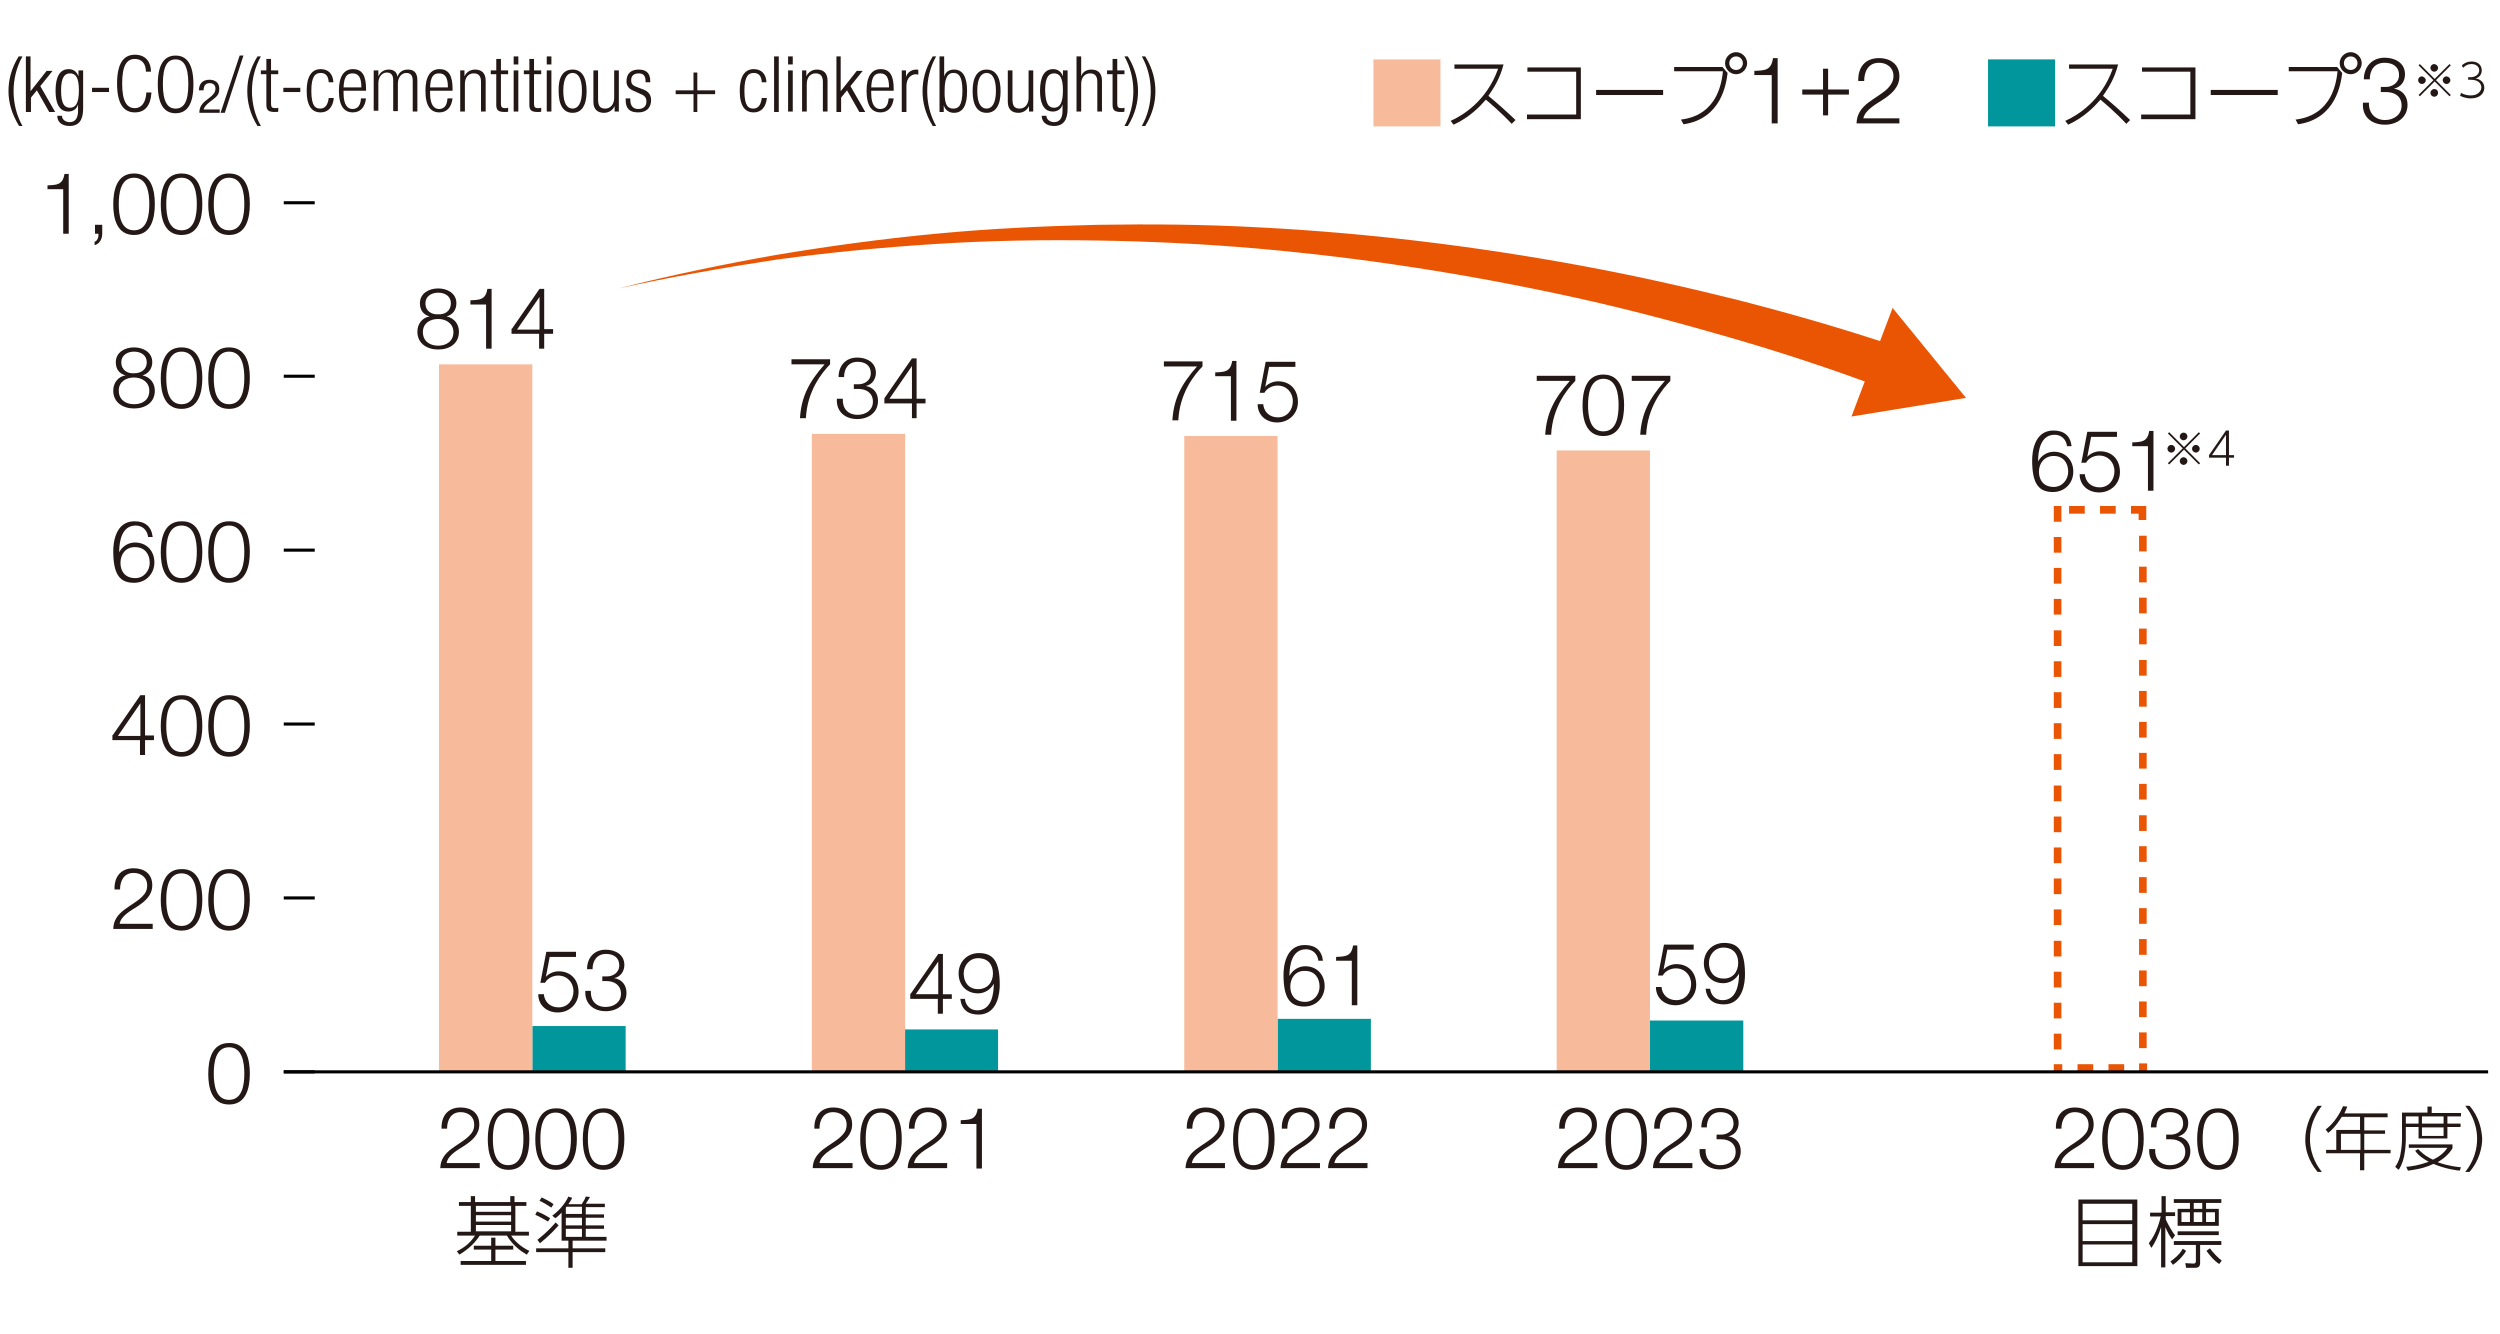 <?xml version="1.0" encoding="utf-8"?>
<!-- Generator: Adobe Illustrator 28.7.1, SVG Export Plug-In . SVG Version: 9.03 Build 54978)  -->
<svg version="1.1" id="レイヤー_1" xmlns="http://www.w3.org/2000/svg" xmlns:xlink="http://www.w3.org/1999/xlink" x="0px"
	 y="0px" viewBox="0 0 589.4 314.4" style="enable-background:new 0 0 589.4 314.4;" xml:space="preserve">
<style type="text/css">
	.st0{fill:#00969C;}
	.st1{fill:#F7BB9B;}
	.st2{fill:#EA5504;}
	.st3{fill:none;stroke:#000000;stroke-width:0.732;stroke-miterlimit:10;}
	.st4{fill:#231815;}
</style>
<g>
	<g>
		<g>
			<rect x="125.5" y="241.9" class="st0" width="22" height="10.9"/>
			<rect x="213.3" y="242.7" class="st0" width="22" height="10"/>
			<rect x="301.2" y="240.2" class="st0" width="22" height="12.5"/>
			<rect x="389" y="240.6" class="st0" width="22" height="12.1"/>
		</g>
	</g>
	<g>
		<g>
			<rect x="103.5" y="85.9" class="st1" width="22" height="166.8"/>
			<rect x="191.4" y="102.3" class="st1" width="22" height="150.4"/>
			<rect x="279.2" y="102.8" class="st1" width="22" height="149.9"/>
			<rect x="367" y="106.2" class="st1" width="22" height="146.5"/>
			<g>
				<path class="st2" d="M498.8,119.3h-3.7v1.8h3.7V119.3L498.8,119.3z M491.5,119.3h-3.7v1.8h3.7V119.3L491.5,119.3z M486,119.3
					h-1.8v3.7h1.8V119.3L486,119.3z M486,126.6h-1.8v3.7h1.8V126.6L486,126.6z M486,133.9h-1.8v3.7h1.8V133.9L486,133.9z M486,141.2
					h-1.8v3.7h1.8V141.2L486,141.2z M486,148.6h-1.8v3.7h1.8V148.6L486,148.6z M486,155.9h-1.8v3.7h1.8V155.9L486,155.9z M486,163.2
					h-1.8v3.7h1.8V163.2L486,163.2z M486,170.5h-1.8v3.7h1.8V170.5L486,170.5z M486,177.8h-1.8v3.7h1.8V177.8L486,177.8z M486,185.2
					h-1.8v3.7h1.8V185.2L486,185.2z M486,192.5h-1.8v3.7h1.8V192.5L486,192.5z M486,199.8h-1.8v3.7h1.8V199.8L486,199.8z M486,207.1
					h-1.8v3.7h1.8V207.1L486,207.1z M486,214.4h-1.8v3.7h1.8V214.4L486,214.4z M486,221.8h-1.8v3.7h1.8V221.8L486,221.8z M486,229.1
					h-1.8v3.7h1.8V229.1L486,229.1z M486,236.4h-1.8v3.7h1.8V236.4L486,236.4z M486,243.7h-1.8v3.7h1.8V243.7L486,243.7z
					 M486.2,250.9h-2v0.2l0,0v-0.2v0.2l0,0v1.7h1.8l0,0l0,0l0,0l0,0c0.1,0,0.2,0,0.2,0V250.9L486.2,250.9z M493.5,250.9h-3.7v1.8
					h3.7V250.9L493.5,250.9z M500.8,250.9h-3.7v1.8h3.7V250.9L500.8,250.9z M506.1,250.7h-1.8v2h0.2l0,0h-0.2h0.2l0,0h1.7V250.7
					L506.1,250.7z M506.1,243.4h-1.8v3.7h1.8V243.4L506.1,243.4z M506.1,236.1h-1.8v3.7h1.8V236.1L506.1,236.1z M506.1,228.8h-1.8
					v3.7h1.8V228.8L506.1,228.8z M506.1,221.4h-1.8v3.7h1.8V221.4L506.1,221.4z M506.1,214.1h-1.8v3.7h1.8V214.1L506.1,214.1z
					 M506.1,206.8h-1.8v3.7h1.8V206.8L506.1,206.8z M506.1,199.5h-1.8v3.7h1.8V199.5L506.1,199.5z M506.1,192.2h-1.8v3.7h1.8V192.2
					L506.1,192.2z M506.1,184.8h-1.8v3.7h1.8V184.8L506.1,184.8z M506.1,177.5h-1.8v3.7h1.8V177.5L506.1,177.5z M506.1,170.2h-1.8
					v3.7h1.8V170.2L506.1,170.2z M506.1,162.9h-1.8v3.7h1.8V162.9L506.1,162.9z M506.1,155.6h-1.8v3.7h1.8V155.6L506.1,155.6z
					 M506.1,148.2h-1.8v3.7h1.8V148.2L506.1,148.2z M506.1,140.9h-1.8v3.7h1.8V140.9L506.1,140.9z M506.1,133.6h-1.8v3.7h1.8V133.6
					L506.1,133.6z M506.1,126.3h-1.8v3.7h1.8V126.3L506.1,126.3z M506.1,119.3h-3.7v1.8h1.8v1.5h1.8V119.3L506.1,119.3z"/>
			</g>
		</g>
	</g>
	<line class="st3" x1="66.9" y1="252.7" x2="586.6" y2="252.7"/>
	<g>
		<path class="st4" d="M186.6,84.7h9.1v1.2c-1.8,1.8-5.4,6.2-5.7,12.7h-1.4c0.3-4.8,1.9-8.3,5.8-12.7h-7.8V84.7z"/>
		<path class="st4" d="M198.7,94.1c-0.1,2.2,1.2,3.7,3.5,3.7c1.9,0,3.6-1.1,3.6-3.1c0-2-1.5-3-3.4-3h-1.1v-1.1h1.1
			c1.3,0,2.9-0.8,2.9-2.6c0-1.9-1.4-2.7-3.1-2.7c-2.1,0-3.2,1.5-3.2,3.6h-1.3c0-2.7,1.7-4.6,4.4-4.6c2.2,0,4.4,1.1,4.4,3.6
			c0,1.5-0.9,2.8-2.4,3.1v0c1.8,0.3,2.9,1.6,2.9,3.5c0,2.8-2.3,4.3-4.9,4.3c-2.9,0-5-1.8-4.8-4.8H198.7z"/>
		<path class="st4" d="M208.5,93.9l6.5-9.4h1.1V94h2.1v1.1h-2.1v3.5H215v-3.5h-6.5V93.9z M215,94v-7.7h0l-5.3,7.7H215z"/>
	</g>
	<g>
		<path class="st4" d="M274.4,85.2h9.1v1.2c-1.8,1.8-5.4,6.2-5.7,12.7h-1.4c0.3-4.8,1.9-8.3,5.8-12.7h-7.8V85.2z"/>
		<path class="st4" d="M286.5,87.8c2.2-0.1,3.6-0.1,4-2.7h1v14.1h-1.3V88.7h-3.7V87.8z"/>
		<path class="st4" d="M297.8,95.1c0.1,2,1.5,3.3,3.5,3.3c2.2,0,3.5-1.8,3.5-3.8c0-2.1-1.5-3.7-3.6-3.7c-1.2,0-2.5,0.6-3.1,1.7h-1.1
			l1.4-7.3h7v1.2h-6.2l-0.9,4.7l0,0c0.7-0.8,1.9-1.3,3-1.3c2.9,0,4.7,2,4.7,4.9c0,2.8-2.2,4.8-4.9,4.8c-2.6,0-4.6-1.7-4.6-4.3H297.8
			z"/>
	</g>
	<g>
		<path class="st4" d="M362.3,88.6h9.1v1.2c-1.8,1.8-5.4,6.2-5.7,12.7h-1.4c0.3-4.8,1.9-8.3,5.8-12.7h-7.8V88.6z"/>
		<path class="st4" d="M382.9,95.5c0,3.3-0.8,7.3-4.9,7.3c-4.1,0-4.9-4-4.9-7.2c0-3.3,0.8-7.3,4.9-7.3
			C382.1,88.3,382.9,92.3,382.9,95.5z M374.4,95.5c0,2.5,0.4,6.2,3.6,6.2c3.2,0,3.6-3.7,3.6-6.2c0-2.4-0.4-6.2-3.6-6.2
			C374.8,89.4,374.4,93.1,374.4,95.5z"/>
		<path class="st4" d="M384.7,88.6h9.1v1.2c-1.8,1.8-5.4,6.2-5.7,12.7h-1.4c0.3-4.8,1.9-8.3,5.8-12.7h-7.8V88.6z"/>
	</g>
	<g>
		<path class="st4" d="M105.3,74.6L105.3,74.6c1.8,0.4,2.9,1.8,2.9,3.6c0,2.8-2.2,4.2-4.9,4.2c-2.6,0-4.9-1.4-4.9-4.2
			c0-1.8,1.1-3.3,2.9-3.6v0c-1.5-0.4-2.3-1.5-2.3-3.1c0-2.4,2.2-3.5,4.3-3.5c2.1,0,4.3,1.1,4.3,3.5
			C107.6,73.1,106.7,74.2,105.3,74.6z M106.9,78.3c0-2-1.7-3.1-3.6-3.1c-1.9,0-3.6,1-3.6,3.1c0,2.1,1.6,3.2,3.6,3.2
			C105.3,81.5,106.9,80.4,106.9,78.3z M106.3,71.5c0-1.6-1.3-2.5-3-2.5c-1.5,0-3,0.8-3,2.5c0,1.9,1.5,2.7,3,2.6
			C104.9,74.2,106.3,73.3,106.3,71.5z"/>
		<path class="st4" d="M110.9,70.8c2.2-0.1,3.6-0.1,4-2.7h1v14.1h-1.3V71.8h-3.7V70.8z"/>
		<path class="st4" d="M120.7,77.5l6.5-9.4h1.1v9.5h2.1v1.1h-2.1v3.5h-1.2v-3.5h-6.5V77.5z M127.2,77.6V70h0l-5.3,7.7H127.2z"/>
	</g>
	<g>
		<path class="st4" d="M113.1,275.4h-9.3c0.1-4.2,4.4-5.2,6.8-7.6c0.8-0.8,1.2-1.5,1.2-2.7c0-1.8-1.4-2.9-3.2-2.9
			c-2.3,0-3.2,1.9-3.2,3.9h-1.3c-0.1-2.9,1.4-5,4.5-5c2.5,0,4.4,1.3,4.4,4c0,2.4-1.7,3.8-3.5,5c-1.4,0.9-3.9,2.2-4.2,4.1h7.8V275.4z
			"/>
		<path class="st4" d="M124.8,268.5c0,3.3-0.8,7.3-4.9,7.3c-4.1,0-4.9-4-4.9-7.2c0-3.3,0.8-7.3,4.9-7.3
			C124,261.2,124.8,265.2,124.8,268.5z M116.2,268.5c0,2.5,0.4,6.2,3.6,6.2s3.6-3.7,3.6-6.2c0-2.4-0.4-6.2-3.6-6.2
			S116.2,266,116.2,268.5z"/>
		<path class="st4" d="M136,268.5c0,3.3-0.8,7.3-4.9,7.3c-4.1,0-4.9-4-4.9-7.2c0-3.3,0.8-7.3,4.9-7.3
			C135.2,261.2,136,265.2,136,268.5z M127.4,268.5c0,2.5,0.4,6.2,3.6,6.2s3.6-3.7,3.6-6.2c0-2.4-0.4-6.2-3.6-6.2
			S127.4,266,127.4,268.5z"/>
		<path class="st4" d="M147.2,268.5c0,3.3-0.8,7.3-4.9,7.3c-4.1,0-4.9-4-4.9-7.2c0-3.3,0.8-7.3,4.9-7.3
			C146.4,261.2,147.2,265.2,147.2,268.5z M138.6,268.5c0,2.5,0.4,6.2,3.6,6.2s3.6-3.7,3.6-6.2c0-2.4-0.4-6.2-3.6-6.2
			S138.6,266,138.6,268.5z"/>
	</g>
	<g>
		<path class="st4" d="M200.9,275.4h-9.3c0.1-4.2,4.4-5.2,6.8-7.6c0.8-0.8,1.2-1.5,1.2-2.7c0-1.8-1.4-2.9-3.2-2.9
			c-2.3,0-3.2,1.9-3.2,3.9H192c-0.1-2.9,1.4-5,4.5-5c2.5,0,4.4,1.3,4.4,4c0,2.4-1.7,3.8-3.5,5c-1.4,0.9-3.9,2.2-4.2,4.1h7.8V275.4z"
			/>
		<path class="st4" d="M212.6,268.5c0,3.3-0.8,7.3-4.9,7.3c-4.1,0-4.9-4-4.9-7.2c0-3.3,0.8-7.3,4.9-7.3
			C211.8,261.2,212.6,265.2,212.6,268.5z M204.1,268.5c0,2.5,0.4,6.2,3.6,6.2s3.6-3.7,3.6-6.2c0-2.4-0.4-6.2-3.6-6.2
			S204.1,266,204.1,268.5z"/>
		<path class="st4" d="M223.3,275.4h-9.3c0.1-4.2,4.4-5.2,6.8-7.6c0.8-0.8,1.2-1.5,1.2-2.7c0-1.8-1.4-2.9-3.2-2.9
			c-2.3,0-3.2,1.9-3.2,3.9h-1.3c-0.1-2.9,1.4-5,4.5-5c2.5,0,4.4,1.3,4.4,4c0,2.4-1.7,3.8-3.5,5c-1.4,0.9-3.9,2.2-4.2,4.1h7.8V275.4z
			"/>
		<path class="st4" d="M226.5,264.1c2.2-0.1,3.6-0.1,4-2.7h1v14.1h-1.3V265h-3.7V264.1z"/>
	</g>
	<g>
		<path class="st4" d="M288.8,275.4h-9.3c0.1-4.2,4.4-5.2,6.8-7.6c0.8-0.8,1.2-1.5,1.2-2.7c0-1.8-1.4-2.9-3.2-2.9
			c-2.3,0-3.2,1.9-3.2,3.9h-1.3c-0.1-2.9,1.4-5,4.5-5c2.5,0,4.4,1.3,4.4,4c0,2.4-1.7,3.8-3.5,5c-1.4,0.9-3.9,2.2-4.2,4.1h7.8V275.4z
			"/>
		<path class="st4" d="M300.5,268.5c0,3.3-0.8,7.3-4.9,7.3c-4.1,0-4.9-4-4.9-7.2c0-3.3,0.8-7.3,4.9-7.3
			C299.7,261.2,300.5,265.2,300.5,268.5z M291.9,268.5c0,2.5,0.4,6.2,3.6,6.2s3.6-3.7,3.6-6.2c0-2.4-0.4-6.2-3.6-6.2
			S291.9,266,291.9,268.5z"/>
		<path class="st4" d="M311.2,275.4h-9.3c0.1-4.2,4.4-5.2,6.8-7.6c0.8-0.8,1.2-1.5,1.2-2.7c0-1.8-1.4-2.9-3.2-2.9
			c-2.3,0-3.2,1.9-3.2,3.9h-1.3c-0.1-2.9,1.4-5,4.5-5c2.5,0,4.4,1.3,4.4,4c0,2.4-1.7,3.8-3.5,5c-1.4,0.9-3.9,2.2-4.2,4.1h7.8V275.4z
			"/>
		<path class="st4" d="M322.4,275.4h-9.3c0.1-4.2,4.4-5.2,6.8-7.6c0.8-0.8,1.2-1.5,1.2-2.7c0-1.8-1.4-2.9-3.2-2.9
			c-2.3,0-3.2,1.9-3.2,3.9h-1.3c-0.1-2.9,1.4-5,4.5-5c2.5,0,4.4,1.3,4.4,4c0,2.4-1.7,3.8-3.5,5c-1.4,0.9-3.9,2.2-4.2,4.1h7.8V275.4z
			"/>
	</g>
	<g>
		<path class="st4" d="M546.4,276.3c-2.3-2.7-3-5.8-2.9-7.8c0-2,0.7-5.2,2.9-7.8h1c-1.8,2.4-2.8,4.9-2.8,7.8c0,4.2,2.1,6.9,2.8,7.8
			H546.4z"/>
		<path class="st4" d="M562.9,262.6v0.8h-5.5v3.1h4.9v0.8h-4.9v3.8h6.2v0.8h-6.2v4h-1v-4h-8v-0.8h2.4v-4.7h5.6v-3.1h-4.3
			c-0.2,0.3-1.5,2.5-3.2,3.8l-0.6-0.8c2.1-1.6,3.4-3.9,4.1-5.5l1,0.1c-0.3,0.8-0.5,1.2-0.7,1.6H562.9z M556.5,267.3h-4.6v3.8h4.6
			V267.3z"/>
		<path class="st4" d="M572.3,262.4v-1.5h1v1.5h6.9v0.8H577v1.7h3.1v0.8H577v2.7h-6.8v-2.7h-3v2.7c0,0.4,0,2.2-0.4,4.2
			c-0.4,1.8-1,2.8-1.3,3.2l-0.8-0.7c0.3-0.5,0.9-1.3,1.2-2.8c0.4-2.1,0.4-3.3,0.4-4v-6H572.3z M570.2,263.2h-3v1.7h3V263.2z
			 M579.9,276c-0.9-0.1-3.3-0.4-6.2-1.6c-2.5,1.2-4.8,1.4-6,1.6l-0.4-0.9c1.3-0.1,3.1-0.4,5.3-1.2c-1.1-0.6-2.4-1.4-3.2-2.6l0.7-0.4
			c0.5,0.5,1.5,1.6,3.5,2.5c1.1-0.5,2.5-1.4,3.4-2.8h-9.1v-0.8h10.3v0.9c-0.7,1.2-1.8,2.3-3.5,3.3c2.5,0.9,4.5,1.1,5.5,1.2
			L579.9,276z M576.1,263.2H571v1.7h5.1V263.2z M576.1,265.8H571v2h5.1V265.8z"/>
		<path class="st4" d="M581.2,276.3c0.8-1,2.8-3.7,2.8-7.8c0-4.2-2.1-6.9-2.8-7.8h1c2.3,2.6,2.9,5.7,3,7.8c0,2-0.7,5.2-3,7.8H581.2z
			"/>
	</g>
	<g>
		<path class="st1" d="M339.6,14v15.8h-15.8V14H339.6z"/>
		<path class="st4" d="M354.5,15.1c-0.9,3.5-2.3,5.6-3.6,7.5c2.2,1.8,4.3,3.7,6.4,5.7l-0.9,0.9c-2.5-2.7-5.6-5.3-6.1-5.7
			c-1.3,1.5-3.7,4.1-7.6,5.9l-0.7-0.9c2.9-1.3,8.5-4.7,11.2-12.3h-10.3v-1H354.5z"/>
		<path class="st4" d="M372.7,15.9v12.2H360V27h11.6V16.9h-11.5v-1H372.7z"/>
		<path class="st4" d="M392.1,21.2v1.2h-15.8v-1.2H392.1z"/>
		<path class="st4" d="M406.1,15.8l1.2,1.4c-0.3,2.4-1.4,10.8-10.4,12.1l-0.6-1.1c2-0.3,8.9-1.2,9.9-11.4h-11.5v-1H406.1z
			 M411.9,14.9c0,1.4-1.2,2.6-2.6,2.6c-1.4,0-2.6-1.2-2.6-2.6c0-1.4,1.2-2.6,2.6-2.6C410.7,12.3,411.9,13.5,411.9,14.9z M407.7,14.9
			c0,0.9,0.7,1.6,1.6,1.6s1.6-0.7,1.6-1.6c0-0.9-0.7-1.6-1.6-1.6S407.7,14,407.7,14.9z"/>
		<path class="st4" d="M413.7,16.7c2.4-0.1,3.9-0.1,4.3-3h1.1v15.4h-1.4V17.7h-4.1V16.7z"/>
		<path class="st4" d="M429.8,16.2h1.2v4.9h4.9v1.2h-4.9v4.9h-1.2v-4.9h-4.9v-1.2h4.9V16.2z"/>
		<path class="st4" d="M447.8,29.1h-10.1c0.1-4.6,4.8-5.7,7.4-8.3c0.8-0.9,1.3-1.7,1.3-2.9c0-2-1.6-3.1-3.4-3.1
			c-2.5,0-3.5,2-3.5,4.3h-1.4c-0.1-3.2,1.6-5.4,4.9-5.4c2.7,0,4.8,1.5,4.8,4.3c0,2.6-1.9,4.2-3.9,5.5c-1.5,1-4.2,2.4-4.6,4.4h8.5
			V29.1z"/>
		<path class="st0" d="M484.5,14v15.8h-15.8V14H484.5z"/>
		<path class="st4" d="M499.4,15.1c-0.9,3.5-2.3,5.6-3.6,7.5c2.2,1.8,4.3,3.7,6.4,5.7l-0.9,0.9c-2.5-2.7-5.6-5.3-6.1-5.7
			c-1.3,1.5-3.7,4.1-7.6,5.9l-0.7-0.9c2.9-1.3,8.5-4.7,11.2-12.3h-10.3v-1H499.4z"/>
		<path class="st4" d="M517.6,15.9v12.2h-12.8V27h11.6V16.9H505v-1H517.6z"/>
		<path class="st4" d="M537,21.2v1.2h-15.8v-1.2H537z"/>
		<path class="st4" d="M551,15.8l1.2,1.4c-0.3,2.4-1.4,10.8-10.4,12.1l-0.6-1.1c2-0.3,8.9-1.2,9.9-11.4h-11.5v-1H551z M556.8,14.9
			c0,1.4-1.2,2.6-2.6,2.6c-1.4,0-2.6-1.2-2.6-2.6c0-1.4,1.2-2.6,2.6-2.6C555.6,12.3,556.8,13.5,556.8,14.9z M552.6,14.9
			c0,0.9,0.7,1.6,1.6,1.6s1.6-0.7,1.6-1.6c0-0.9-0.7-1.6-1.6-1.6S552.6,14,552.6,14.9z"/>
		<path class="st4" d="M558.5,24.2c-0.1,2.4,1.4,4.1,3.8,4.1c2,0,3.9-1.2,3.9-3.4c0-2.2-1.6-3.2-3.7-3.2h-1.2v-1.2h1.2
			c1.4,0,3.1-0.9,3.1-2.8c0-2-1.5-2.9-3.4-2.9c-2.3,0-3.5,1.6-3.5,3.9h-1.4c0-2.9,1.9-5.1,4.9-5.1c2.4,0,4.8,1.2,4.8,3.9
			c0,1.7-0.9,3-2.6,3.4v0c2,0.3,3.2,1.8,3.2,3.8c0,3-2.5,4.7-5.3,4.7c-3.2,0-5.5-1.9-5.2-5.2H558.5z"/>
		<path class="st4" d="M570.5,22.7l-0.3-0.3l3.5-3.5l-3.5-3.5l0.3-0.3l3.5,3.5l3.5-3.5l0.3,0.3l-3.5,3.5l3.5,3.5l-0.3,0.3l-3.5-3.5
			L570.5,22.7z M571.9,18.9c0,0.5-0.4,0.9-0.9,0.9c-0.5,0-0.9-0.4-0.9-0.9c0-0.5,0.4-0.9,0.9-0.9C571.5,18.1,571.9,18.5,571.9,18.9z
			 M574.8,16c0,0.5-0.4,0.9-0.9,0.9c-0.5,0-0.9-0.4-0.9-0.9c0-0.5,0.4-0.9,0.9-0.9C574.5,15.2,574.8,15.6,574.8,16z M574.8,21.9
			c0,0.5-0.4,0.9-0.9,0.9c-0.5,0-0.9-0.4-0.9-0.9s0.4-0.9,0.9-0.9C574.5,21,574.8,21.4,574.8,21.9z M577.7,18.9
			c0,0.5-0.4,0.9-0.9,0.9c-0.5,0-0.9-0.4-0.9-0.9c0-0.5,0.4-0.9,0.9-0.9C577.4,18.1,577.7,18.5,577.7,18.9z"/>
		<path class="st4" d="M580.2,21.9c0.7,0.4,1.5,0.6,2.3,0.6c1.8,0,2.5-1.1,2.5-1.9c0-0.5-0.3-1.8-2.5-1.8h-0.6v-0.6h0.6
			c1,0,2-0.6,2-1.6c0-1-0.9-1.5-1.8-1.5c-1.2,0-1.8,0.7-2,0.9l-0.3-0.6c0.7-0.6,1.4-0.9,2.3-0.9c1.3,0,2.4,0.7,2.4,2.1
			c0,0.5-0.2,1.5-1.4,1.9c1.6,0.3,2,1.4,2,2.2c0,1.1-0.8,2.5-3.2,2.5c-1.2,0-2-0.4-2.5-0.6L580.2,21.9z"/>
	</g>
	<g>
		<g>
			<line class="st3" x1="66.9" y1="252.7" x2="74.2" y2="252.7"/>
			<line class="st3" x1="66.9" y1="211.7" x2="74.2" y2="211.7"/>
			<line class="st3" x1="66.9" y1="170.7" x2="74.2" y2="170.7"/>
			<line class="st3" x1="66.9" y1="129.7" x2="74.2" y2="129.7"/>
			<line class="st3" x1="66.9" y1="88.7" x2="74.2" y2="88.7"/>
			<line class="st3" x1="66.9" y1="47.8" x2="74.2" y2="47.8"/>
		</g>
	</g>
	<g>
		<g>
			<path class="st4" d="M58.9,253.1c0,3.3-0.8,7.3-4.9,7.3c-4.1,0-4.9-4-4.9-7.2c0-3.3,0.8-7.3,4.9-7.3
				C58.1,245.8,58.9,249.8,58.9,253.1z M50.4,253.1c0,2.5,0.4,6.2,3.6,6.2s3.6-3.7,3.6-6.2c0-2.4-0.4-6.2-3.6-6.2
				S50.4,250.6,50.4,253.1z"/>
		</g>
		<g>
			<path class="st4" d="M36,219h-9.3c0.1-4.2,4.4-5.2,6.8-7.6c0.8-0.8,1.2-1.5,1.2-2.7c0-1.8-1.4-2.9-3.2-2.9
				c-2.3,0-3.2,1.9-3.2,3.9h-1.3c-0.1-2.9,1.4-5,4.5-5c2.5,0,4.4,1.3,4.4,4c0,2.4-1.7,3.8-3.5,5c-1.4,0.9-3.9,2.2-4.2,4.1H36V219z"
				/>
			<path class="st4" d="M47.7,212.1c0,3.3-0.8,7.3-4.9,7.3c-4.1,0-4.9-4-4.9-7.2c0-3.3,0.8-7.3,4.9-7.3
				C46.9,204.8,47.7,208.8,47.7,212.1z M39.2,212.1c0,2.5,0.4,6.2,3.6,6.2s3.6-3.7,3.6-6.2c0-2.4-0.4-6.2-3.6-6.2
				S39.2,209.6,39.2,212.1z"/>
			<path class="st4" d="M58.9,212.1c0,3.3-0.8,7.3-4.9,7.3c-4.1,0-4.9-4-4.9-7.2c0-3.3,0.8-7.3,4.9-7.3
				C58.1,204.8,58.9,208.8,58.9,212.1z M50.4,212.1c0,2.5,0.4,6.2,3.6,6.2s3.6-3.7,3.6-6.2c0-2.4-0.4-6.2-3.6-6.2
				S50.4,209.6,50.4,212.1z"/>
		</g>
		<g>
			<path class="st4" d="M26.6,173.3l6.5-9.4h1.1v9.5h2.1v1.1h-2.1v3.5h-1.2v-3.5h-6.5V173.3z M33.1,173.5v-7.7h0l-5.3,7.7H33.1z"/>
			<path class="st4" d="M47.7,171.1c0,3.3-0.8,7.3-4.9,7.3c-4.1,0-4.9-4-4.9-7.2c0-3.3,0.8-7.3,4.9-7.3
				C46.9,163.8,47.7,167.8,47.7,171.1z M39.2,171.1c0,2.5,0.4,6.2,3.6,6.2s3.6-3.7,3.6-6.2c0-2.4-0.4-6.2-3.6-6.2
				S39.2,168.6,39.2,171.1z"/>
			<path class="st4" d="M58.9,171.1c0,3.3-0.8,7.3-4.9,7.3c-4.1,0-4.9-4-4.9-7.2c0-3.3,0.8-7.3,4.9-7.3
				C58.1,163.8,58.9,167.8,58.9,171.1z M50.4,171.1c0,2.5,0.4,6.2,3.6,6.2s3.6-3.7,3.6-6.2c0-2.4-0.4-6.2-3.6-6.2
				S50.4,168.6,50.4,171.1z"/>
		</g>
		<g>
			<path class="st4" d="M34.9,126.5c-0.2-1.5-1.3-2.6-2.9-2.6c-3.3,0-3.9,3.7-3.9,6.3h0c0.7-1.4,2.2-2.3,3.7-2.3
				c2.8,0,4.6,2,4.6,4.7c0,2.7-2,4.8-4.8,4.8c-3.4,0-4.9-2-4.9-7.5c0-1.7,0.4-7,5-7c2.5,0,4,1.2,4.3,3.7H34.9z M28.4,132.7
				c0,2,1.1,3.6,3.5,3.6c2,0,3.4-1.7,3.4-3.6c0-2.1-1.2-3.7-3.4-3.7C29.7,128.9,28.4,130.6,28.4,132.7z"/>
			<path class="st4" d="M47.7,130.1c0,3.3-0.8,7.3-4.9,7.3c-4.1,0-4.9-4-4.9-7.2c0-3.3,0.8-7.3,4.9-7.3
				C46.9,122.8,47.7,126.8,47.7,130.1z M39.2,130.1c0,2.5,0.4,6.2,3.6,6.2s3.6-3.7,3.6-6.2c0-2.4-0.4-6.2-3.6-6.2
				S39.2,127.7,39.2,130.1z"/>
			<path class="st4" d="M58.9,130.1c0,3.3-0.8,7.3-4.9,7.3c-4.1,0-4.9-4-4.9-7.2c0-3.3,0.8-7.3,4.9-7.3
				C58.1,122.8,58.9,126.8,58.9,130.1z M50.4,130.1c0,2.5,0.4,6.2,3.6,6.2s3.6-3.7,3.6-6.2c0-2.4-0.4-6.2-3.6-6.2
				S50.4,127.7,50.4,130.1z"/>
		</g>
		<g>
			<path class="st4" d="M33.6,88.5L33.6,88.5c1.8,0.4,2.9,1.8,2.9,3.6c0,2.8-2.2,4.2-4.9,4.2c-2.6,0-4.9-1.4-4.9-4.2
				c0-1.8,1.1-3.3,2.9-3.6v0c-1.5-0.4-2.3-1.5-2.3-3.1c0-2.4,2.2-3.5,4.3-3.5c2.1,0,4.3,1.1,4.3,3.5C35.9,86.9,35,88.1,33.6,88.5z
				 M35.2,92.1c0-2-1.7-3.1-3.6-3.1c-1.9,0-3.6,1-3.6,3.1c0,2.1,1.6,3.2,3.6,3.2C33.6,95.3,35.2,94.3,35.2,92.1z M34.6,85.4
				c0-1.6-1.3-2.5-3-2.5c-1.5,0-3,0.8-3,2.5c0,1.9,1.5,2.7,3,2.6C33.2,88,34.6,87.2,34.6,85.4z"/>
			<path class="st4" d="M47.7,89.1c0,3.3-0.8,7.3-4.9,7.3c-4.1,0-4.9-4-4.9-7.2c0-3.3,0.8-7.3,4.9-7.3
				C46.9,81.9,47.7,85.8,47.7,89.1z M39.2,89.1c0,2.5,0.4,6.2,3.6,6.2s3.6-3.7,3.6-6.2c0-2.4-0.4-6.2-3.6-6.2S39.2,86.7,39.2,89.1z"
				/>
			<path class="st4" d="M58.9,89.1c0,3.3-0.8,7.3-4.9,7.3c-4.1,0-4.9-4-4.9-7.2c0-3.3,0.8-7.3,4.9-7.3
				C58.1,81.9,58.9,85.8,58.9,89.1z M50.4,89.1c0,2.5,0.4,6.2,3.6,6.2s3.6-3.7,3.6-6.2c0-2.4-0.4-6.2-3.6-6.2S50.4,86.7,50.4,89.1z"
				/>
		</g>
		<g>
			<path class="st4" d="M11.2,43.7c2.2-0.1,3.6-0.1,4-2.7h1v14.1h-1.3V44.6h-3.7V43.7z"/>
			<path class="st4" d="M24.1,52.9v2.2c0,1.2-0.6,2.4-1.8,2.7V57c0.7-0.2,1-1.2,0.9-1.9h-0.8v-2.1H24.1z"/>
			<path class="st4" d="M36.5,48.1c0,3.3-0.8,7.3-4.9,7.3c-4.1,0-4.9-4-4.9-7.2c0-3.3,0.8-7.3,4.9-7.3
				C35.7,40.9,36.5,44.8,36.5,48.1z M28,48.1c0,2.5,0.4,6.2,3.6,6.2s3.6-3.7,3.6-6.2c0-2.4-0.4-6.2-3.6-6.2S28,45.7,28,48.1z"/>
			<path class="st4" d="M47.7,48.1c0,3.3-0.8,7.3-4.9,7.3c-4.1,0-4.9-4-4.9-7.2c0-3.3,0.8-7.3,4.9-7.3
				C46.9,40.9,47.7,44.8,47.7,48.1z M39.2,48.1c0,2.5,0.4,6.2,3.6,6.2s3.6-3.7,3.6-6.2c0-2.4-0.4-6.2-3.6-6.2S39.2,45.7,39.2,48.1z"
				/>
			<path class="st4" d="M58.9,48.1c0,3.3-0.8,7.3-4.9,7.3c-4.1,0-4.9-4-4.9-7.2c0-3.3,0.8-7.3,4.9-7.3
				C58.1,40.9,58.9,44.8,58.9,48.1z M50.4,48.1c0,2.5,0.4,6.2,3.6,6.2s3.6-3.7,3.6-6.2c0-2.4-0.4-6.2-3.6-6.2S50.4,45.7,50.4,48.1z"
				/>
		</g>
	</g>
	<g>
		<g>
			<path class="st4" d="M128.2,234.2c0.1,2,1.5,3.3,3.5,3.3c2.2,0,3.5-1.8,3.5-3.8c0-2.1-1.5-3.7-3.6-3.7c-1.2,0-2.5,0.6-3.1,1.7
				h-1.1l1.4-7.3h7v1.2h-6.2l-0.9,4.7l0,0c0.7-0.8,1.9-1.3,3-1.3c2.9,0,4.7,2,4.7,4.9c0,2.8-2.2,4.8-4.9,4.8c-2.6,0-4.6-1.7-4.6-4.3
				H128.2z"/>
			<path class="st4" d="M139.3,233.7c-0.1,2.2,1.2,3.7,3.5,3.7c1.9,0,3.6-1.1,3.6-3.1c0-2-1.5-3-3.4-3H142v-1.1h1.1
				c1.3,0,2.9-0.8,2.9-2.6c0-1.9-1.4-2.7-3.1-2.7c-2.1,0-3.2,1.5-3.2,3.6h-1.3c0-2.7,1.7-4.6,4.4-4.6c2.2,0,4.4,1.1,4.4,3.6
				c0,1.5-0.9,2.8-2.4,3.1v0c1.8,0.3,2.9,1.6,2.9,3.5c0,2.8-2.3,4.3-4.9,4.3c-2.9,0-5-1.8-4.8-4.8H139.3z"/>
		</g>
	</g>
	<g>
		<g>
			<path class="st4" d="M214.7,234.3l6.5-9.4h1.1v9.5h2.1v1.1h-2.1v3.5h-1.2v-3.5h-6.5V234.3z M221.2,234.4v-7.7h0l-5.3,7.7H221.2z"
				/>
			<path class="st4" d="M227.5,235.6c0.2,1.5,1.3,2.6,2.9,2.6c3.3,0,3.9-3.7,3.9-6.3h0c-0.7,1.4-2.2,2.3-3.7,2.3
				c-2.8,0-4.6-2-4.6-4.7c0-2.7,2-4.8,4.8-4.8c3.4,0,4.9,2,4.9,7.5c0,1.7-0.4,7-5,7c-2.5,0-4-1.2-4.3-3.7H227.5z M234.1,229.5
				c0-2-1.1-3.6-3.5-3.6c-2,0-3.4,1.7-3.4,3.6c0,2.1,1.2,3.7,3.4,3.7C232.8,233.2,234.1,231.6,234.1,229.5z"/>
		</g>
	</g>
	<g>
		<g>
			<path class="st4" d="M310.8,226.4c-0.2-1.5-1.3-2.6-2.9-2.6c-3.3,0-3.9,3.7-3.9,6.3h0c0.7-1.4,2.2-2.3,3.7-2.3
				c2.8,0,4.6,2,4.6,4.7c0,2.7-2,4.8-4.8,4.8c-3.4,0-4.9-2-4.9-7.5c0-1.7,0.4-7,5-7c2.5,0,4,1.2,4.3,3.7H310.8z M304.2,232.6
				c0,2,1.1,3.6,3.5,3.6c2,0,3.4-1.7,3.4-3.6c0-2.1-1.2-3.7-3.4-3.7C305.5,228.8,304.2,230.5,304.2,232.6z"/>
			<path class="st4" d="M315,225.6c2.2-0.1,3.6-0.1,4-2.7h1V237h-1.3v-10.5H315V225.6z"/>
		</g>
	</g>
	<g>
		<path class="st4" d="M376.6,275.4h-9.3c0.1-4.2,4.4-5.2,6.8-7.6c0.8-0.8,1.2-1.5,1.2-2.7c0-1.8-1.4-2.9-3.2-2.9
			c-2.3,0-3.2,1.9-3.2,3.9h-1.3c-0.1-2.9,1.4-5,4.5-5c2.5,0,4.4,1.3,4.4,4c0,2.4-1.7,3.8-3.5,5c-1.4,0.9-3.9,2.2-4.2,4.1h7.8V275.4z
			"/>
		<path class="st4" d="M388.3,268.5c0,3.3-0.8,7.3-4.9,7.3c-4.1,0-4.9-4-4.9-7.2c0-3.3,0.8-7.3,4.9-7.3
			C387.5,261.2,388.3,265.2,388.3,268.5z M379.8,268.5c0,2.5,0.4,6.2,3.6,6.2c3.2,0,3.6-3.7,3.6-6.2c0-2.4-0.4-6.2-3.6-6.2
			C380.2,262.3,379.8,266,379.8,268.5z"/>
		<path class="st4" d="M399,275.4h-9.3c0.1-4.2,4.4-5.2,6.8-7.6c0.8-0.8,1.2-1.5,1.2-2.7c0-1.8-1.4-2.9-3.2-2.9
			c-2.3,0-3.2,1.9-3.2,3.9h-1.3c-0.1-2.9,1.4-5,4.5-5c2.5,0,4.4,1.3,4.4,4c0,2.4-1.7,3.8-3.5,5c-1.4,0.9-3.9,2.2-4.2,4.1h7.8V275.4z
			"/>
		<path class="st4" d="M402.1,271c-0.1,2.2,1.2,3.7,3.5,3.7c1.9,0,3.6-1.1,3.6-3.1c0-2-1.5-3-3.4-3h-1.1v-1.1h1.1
			c1.3,0,2.9-0.8,2.9-2.6c0-1.9-1.4-2.7-3.1-2.7c-2.1,0-3.2,1.5-3.2,3.6h-1.3c0-2.7,1.7-4.6,4.4-4.6c2.2,0,4.4,1.1,4.4,3.6
			c0,1.5-0.9,2.8-2.4,3.1v0c1.8,0.3,2.9,1.6,2.9,3.5c0,2.8-2.3,4.3-4.9,4.3c-2.9,0-5-1.8-4.8-4.8H402.1z"/>
	</g>
	<g>
		<g>
			<path class="st4" d="M391.7,232.5c0.1,2,1.5,3.3,3.5,3.3c2.2,0,3.5-1.8,3.5-3.8c0-2.1-1.5-3.7-3.6-3.7c-1.2,0-2.5,0.6-3.1,1.7
				h-1.1l1.4-7.3h7v1.2h-6.2l-0.9,4.7l0,0c0.7-0.8,1.9-1.3,3-1.3c2.9,0,4.7,2,4.7,4.9c0,2.8-2.2,4.8-4.9,4.8c-2.6,0-4.6-1.7-4.6-4.3
				H391.7z"/>
			<path class="st4" d="M403.2,233.2c0.2,1.5,1.3,2.6,2.9,2.6c3.3,0,3.9-3.7,3.9-6.3h0c-0.7,1.4-2.2,2.3-3.7,2.3
				c-2.8,0-4.6-2-4.6-4.7c0-2.7,2-4.8,4.8-4.8c3.4,0,4.9,2,4.9,7.5c0,1.7-0.4,7-5,7c-2.5,0-4-1.2-4.3-3.7H403.2z M409.8,227
				c0-2-1.1-3.6-3.5-3.6c-2,0-3.4,1.7-3.4,3.6c0,2.1,1.2,3.7,3.4,3.7C408.5,230.8,409.8,229.1,409.8,227z"/>
		</g>
	</g>
	<g>
		<path class="st4" d="M487.3,105.1c-0.2-1.5-1.3-2.6-2.9-2.6c-3.3,0-3.9,3.7-3.9,6.3h0c0.7-1.4,2.2-2.3,3.7-2.3
			c2.8,0,4.6,2,4.6,4.7c0,2.7-2,4.8-4.8,4.8c-3.4,0-4.9-2-4.9-7.5c0-1.7,0.4-7,5-7c2.5,0,4,1.2,4.3,3.7H487.3z M480.7,111.2
			c0,2,1.1,3.6,3.5,3.6c2,0,3.4-1.7,3.4-3.6c0-2.1-1.2-3.7-3.4-3.7C482,107.5,480.7,109.2,480.7,111.2z"/>
		<path class="st4" d="M491.5,111.6c0.1,2,1.5,3.3,3.5,3.3c2.2,0,3.5-1.8,3.5-3.8c0-2.1-1.5-3.7-3.6-3.7c-1.2,0-2.5,0.6-3.1,1.7
			h-1.1l1.4-7.3h7v1.2H493l-0.9,4.7l0,0c0.7-0.8,1.9-1.3,3-1.3c2.9,0,4.7,2,4.7,4.9c0,2.8-2.2,4.8-4.9,4.8c-2.6,0-4.6-1.7-4.6-4.3
			H491.5z"/>
		<path class="st4" d="M502.7,104.3c2.2-0.1,3.6-0.1,4-2.7h1v14.1h-1.3v-10.5h-3.7V104.3z"/>
	</g>
	<g>
		<path class="st4" d="M493.7,275.4h-9.3c0.1-4.2,4.4-5.2,6.8-7.6c0.8-0.8,1.2-1.5,1.2-2.7c0-1.8-1.4-2.9-3.2-2.9
			c-2.3,0-3.2,1.9-3.2,3.9h-1.3c-0.1-2.9,1.4-5,4.5-5c2.5,0,4.4,1.3,4.4,4c0,2.4-1.7,3.8-3.5,5c-1.4,0.9-3.9,2.2-4.2,4.1h7.8V275.4z
			"/>
		<path class="st4" d="M505.4,268.5c0,3.3-0.8,7.3-4.9,7.3c-4.1,0-4.9-4-4.9-7.2c0-3.3,0.8-7.3,4.9-7.3
			C504.6,261.2,505.4,265.2,505.4,268.5z M496.9,268.5c0,2.5,0.4,6.2,3.6,6.2c3.2,0,3.6-3.7,3.6-6.2c0-2.4-0.4-6.2-3.6-6.2
			C497.3,262.3,496.9,266,496.9,268.5z"/>
		<path class="st4" d="M508.1,271c-0.1,2.2,1.2,3.7,3.5,3.7c1.9,0,3.6-1.1,3.6-3.1c0-2-1.5-3-3.4-3h-1.1v-1.1h1.1
			c1.3,0,2.9-0.8,2.9-2.6c0-1.9-1.4-2.7-3.1-2.7c-2.1,0-3.2,1.5-3.2,3.6h-1.3c0-2.7,1.7-4.6,4.4-4.6c2.2,0,4.4,1.1,4.4,3.6
			c0,1.5-0.9,2.8-2.4,3.1v0c1.8,0.3,2.9,1.6,2.9,3.5c0,2.8-2.3,4.3-4.9,4.3c-2.9,0-5-1.8-4.8-4.8H508.1z"/>
		<path class="st4" d="M527.8,268.5c0,3.3-0.8,7.3-4.9,7.3c-4.1,0-4.9-4-4.9-7.2c0-3.3,0.8-7.3,4.9-7.3
			C527,261.2,527.8,265.2,527.8,268.5z M519.3,268.5c0,2.5,0.4,6.2,3.6,6.2c3.2,0,3.6-3.7,3.6-6.2c0-2.4-0.4-6.2-3.6-6.2
			C519.7,262.3,519.3,266,519.3,268.5z"/>
	</g>
	<g>
		<path class="st4" d="M124.3,284.3h-2.8v6.1h3.2v0.9h-4.2c0.8,1.3,2.5,2.8,4.3,3.6l-0.6,0.9c-1.2-0.7-3.2-2-4.7-4.5h-6.4
			c-1.6,2.5-3.7,3.8-4.8,4.5l-0.6-0.8c1.8-0.9,3.1-1.9,4.3-3.7h-4.2v-0.9h3.2v-6.1h-2.8v-0.9h2.8V282h1v1.4h8.3V282h1v1.4h2.8V284.3
			z M115.8,297.3v-2.7h-4.1v-0.9h4.1v-1.9h1v1.9h4.2v0.9h-4.2v2.7h7.2v0.9h-15.4v-0.9H115.8z M120.5,284.3h-8.3v1.4h8.3V284.3z
			 M120.5,286.5h-8.3v1.5h8.3V286.5z M120.5,288.8h-8.3v1.5h8.3V288.8z"/>
		<path class="st4" d="M129.2,288c-0.7-0.4-2-1.2-3-1.6l0.4-0.8c1.5,0.6,2.3,1.1,3.1,1.6L129.2,288z M137.2,283.8
			c0.3-0.4,0.8-1.3,0.9-1.7l1,0.1c-0.2,0.4-0.5,0.8-1,1.6h4.5v0.8h-4.5v1.7h4.3v0.8h-4.3v1.8h4.3v0.8h-4.3v1.9h4.9v0.9h-8v1.8h7.7
			v0.9h-7.7v3.7h-1v-3.7h-7.6v-0.9h7.6v-1.8h-1.6v-6.6c-0.8,0.8-1,1-1.5,1.3l-0.7-0.6c1.4-1,3-2.7,3.8-4.5l0.9,0.3
			c-0.1,0.3-0.3,0.6-0.9,1.5H137.2z M131.7,288.9c-1.6,1.8-2.9,3-4.4,4.2l-0.6-0.8c2.2-1.7,3.5-3.2,4.3-4.1L131.7,288.9z M130,284.7
			c-0.9-0.6-2.1-1.3-2.8-1.6l0.5-0.8c0.6,0.3,2.1,1,2.8,1.6L130,284.7z M133.5,284.6l-0.1,0.1v1.5h3.8v-1.7H133.5z M137.2,287.1
			h-3.8v1.8h3.8V287.1z M137.2,289.7h-3.8v1.9h3.8V289.7z"/>
	</g>
	<g>
		<path class="st4" d="M503.9,282.8v15.7H490v-15.7H503.9z M491,287.7h11.7v-3.9H491V287.7z M491,288.6v4h11.7v-4H491z M491,293.4
			v4.2h11.7v-4.2H491z"/>
		<path class="st4" d="M512.1,292.2c-0.6-0.8-1.1-1.7-1.6-2.9v9.5h-1v-9.5c-0.6,1.9-1.4,3.7-2.3,4.9l-0.6-1.1
			c1.9-2.3,2.7-5.7,2.8-6.3h-2.5v-0.9h2.7V282h1v3.8h2.2v0.9h-2.2v0.8c0.5,1.1,1.6,3.1,2.2,3.7L512.1,292.2z M511.7,297.4
			c1-0.7,2.3-1.8,2.9-3l0.8,0.5c-0.7,1.3-2.2,2.7-3.1,3.3L511.7,297.4z M523.7,282.7v0.9h-3.6v1.4h3v4h-9.7v-4h2.9v-1.4h-3.8v-0.9
			H523.7z M523.7,292.6v0.9h-5v4.2c0,0.8-0.3,1.2-1.2,1.2h-2.1l-0.2-1.1l1.9,0.1c0.6,0,0.6-0.4,0.6-0.6v-3.8h-5.2v-0.9H523.7z
			 M523.1,290.3v0.9h-9.7v-0.9H523.1z M516.3,285.8h-2v2.3h2V285.8z M519.2,283.6h-2v1.4h2V283.6z M519.2,285.8h-2v2.3h2V285.8z
			 M522.2,285.8h-2.1v2.3h2.1V285.8z M521,294.3c0.7,1,2.2,2.5,2.8,2.9l-0.6,0.8c-1.3-0.8-2.6-2.5-3-3.1L521,294.3z"/>
	</g>
	<g>
		<path class="st4" d="M5.3,13.3c-1.4,2.5-2.1,5.3-2.1,8.2c0,2.9,0.7,5.7,2.1,8.2H4.5C2.7,26.8,2,24,2,21.5s0.6-5.3,2.4-8.2H5.3z"/>
		<path class="st4" d="M6.1,13.3h1.1v8.2h0l3.8-4.8h1.4l-2.9,3.6l3.5,6.1h-1.4l-2.9-5.1l-1.4,1.7v3.4H6.1V13.3z"/>
		<path class="st4" d="M18.6,16.6h1v9c0,2.7-1,4.1-3.2,4.1c-1.9,0-2.9-1-2.9-2.4h1.1c0,0.9,0.9,1.5,1.8,1.5c1.3,0,2-0.9,2-2.7v-1.5
			h0c-0.3,1.2-1.3,1.7-2.3,1.7c-1.5,0-3-1-3-4.9c0-3.3,1-5.1,3.1-5.1c1.1,0,1.9,0.6,2.3,1.7h0V16.6z M16.5,25.4c1.3,0,2.1-1,2.1-4.1
			c0-3.1-0.8-4-2.1-4s-2.1,1-2.1,4C14.4,24.5,15.2,25.4,16.5,25.4z"/>
		<path class="st4" d="M25.7,20.7v1h-4v-1H25.7z"/>
		<path class="st4" d="M35.7,21.9c-0.2,3-1.5,4.6-3.9,4.6c-2.7,0-4.2-2.1-4.2-6.8s1.5-6.8,4.2-6.8c2.7,0,3.8,1.9,3.8,4h-1.2
			c0-1.8-0.9-3-2.6-3c-1.9,0-3,1.5-3,5.8c0,4.2,1.1,5.8,3,5.8c1.6,0,2.6-1.4,2.7-3.7H35.7z"/>
		<path class="st4" d="M41.4,13.1c2.7,0,4.2,2.1,4.2,6.8s-1.5,6.8-4.2,6.8c-2.7,0-4.2-2.1-4.2-6.8S38.7,13.1,41.4,13.1z M41.4,25.6
			c1.9,0,3-1.5,3-5.8c0-4.2-1.1-5.8-3-5.8s-3,1.5-3,5.8C38.4,24,39.5,25.6,41.4,25.6z"/>
		<path class="st4" d="M46.9,21.3c0-1.5,0.8-2.5,2.5-2.5c1.2,0,2.3,0.6,2.3,2.1c0,0.9-0.2,1.6-1.3,2.4l-0.9,0.7
			c-0.9,0.7-1.3,1.2-1.5,1.8h3.8v0.8h-4.8c0-1.4,0.6-2.2,1.8-3.1l0.9-0.7c0.8-0.7,1.1-1.2,1.1-1.9c0-0.9-0.6-1.3-1.4-1.3
			c-0.9,0-1.4,0.6-1.4,1.7H46.9z"/>
		<path class="st4" d="M57.4,13.1L53,26.6h-1l4.5-13.5H57.4z"/>
		<path class="st4" d="M61.5,13.3c-1.4,2.5-2.1,5.3-2.1,8.2c0,2.9,0.7,5.7,2.1,8.2h-0.8c-1.8-2.9-2.4-5.7-2.4-8.2s0.6-5.3,2.4-8.2
			H61.5z"/>
		<path class="st4" d="M62.8,17.5h-1.3v-0.9h1.3v-2.7h1.1v2.7h1.7v0.9h-1.7v7c0,0.8,0.3,1,1,1c0.2,0,0.4,0,0.7-0.1v0.9
			c-0.1,0.1-0.4,0.1-0.8,0.1c-1.5,0-2-0.4-2-1.7V17.5z"/>
		<path class="st4" d="M70.8,20.7v1h-4v-1H70.8z"/>
		<path class="st4" d="M78.7,23.1c-0.2,2.1-1.3,3.4-3.1,3.4c-2,0-3.3-1.4-3.3-5.1c0-3.4,1.2-5.1,3.3-5.1c1.8,0,2.9,1.1,3,3.1h-1.1
			c-0.1-1.5-0.7-2.2-1.9-2.2c-1.2,0-2.2,0.7-2.2,4.2c0,3.7,1,4.2,2.1,4.2c1.1,0,1.8-0.8,2-2.5H78.7z"/>
		<path class="st4" d="M86.3,23.1c-0.2,2.1-1.3,3.4-3.1,3.4c-2,0-3.3-1.4-3.3-5.1c0-3.4,1.2-5.1,3.3-5.1c2.2,0,3.1,1.5,3.1,4.7v0.4
			h-5.3V22c0,2.8,1,3.7,2.1,3.7c1.2,0,1.9-0.8,2-2.5H86.3z M85.2,20.6c0-2.4-0.7-3.3-2.1-3.3s-2,0.9-2.1,3.3H85.2z"/>
		<path class="st4" d="M88.2,16.6h1V18h0c0.5-1.1,1.4-1.6,2.5-1.6c1.2,0,1.9,0.7,2,1.7h0c0.4-1.1,1.2-1.7,2.5-1.7
			c1.4,0,2.2,0.8,2.2,2.5v7.4h-1.1v-7.3c0-1.2-0.5-1.8-1.5-1.8c-1.1,0-2,1-2,2.5v6.5h-1.1v-7.3c0-1.2-0.5-1.8-1.5-1.8
			c-1.1,0-2,1-2,2.5v6.5h-1.1V16.6z"/>
		<path class="st4" d="M106.7,23.1c-0.2,2.1-1.3,3.4-3.1,3.4c-2,0-3.3-1.4-3.3-5.1c0-3.4,1.2-5.1,3.3-5.1c2.2,0,3.1,1.5,3.1,4.7v0.4
			h-5.3V22c0,2.8,1,3.7,2.1,3.7c1.2,0,1.9-0.8,2-2.5H106.7z M105.6,20.6c0-2.4-0.7-3.3-2.1-3.3s-2,0.9-2.1,3.3H105.6z"/>
		<path class="st4" d="M108.5,16.6h1V18h0c0.5-1.1,1.5-1.6,2.5-1.6c1.5,0,2.5,0.8,2.5,2.6v7.3h-1.1v-7c0-1.3-0.5-2-1.7-2
			c-1.3,0-2.1,1-2.1,2.5v6.5h-1.1V16.6z"/>
		<path class="st4" d="M117,17.5h-1.3v-0.9h1.3v-2.7h1.1v2.7h1.7v0.9h-1.7v7c0,0.8,0.3,1,1,1c0.2,0,0.4,0,0.7-0.1v0.9
			c-0.1,0.1-0.4,0.1-0.8,0.1c-1.5,0-2-0.4-2-1.7V17.5z"/>
		<path class="st4" d="M121.1,13.3h1.1v1.9h-1.1V13.3z M121.1,16.6h1.1v9.7h-1.1V16.6z"/>
		<path class="st4" d="M124.8,17.5h-1.3v-0.9h1.3v-2.7h1.1v2.7h1.7v0.9h-1.7v7c0,0.8,0.3,1,1,1c0.2,0,0.4,0,0.7-0.1v0.9
			c-0.1,0.1-0.4,0.1-0.8,0.1c-1.5,0-2-0.4-2-1.7V17.5z"/>
		<path class="st4" d="M128.9,13.3h1.1v1.9h-1.1V13.3z M128.9,16.6h1.1v9.7h-1.1V16.6z"/>
		<path class="st4" d="M135,16.4c2.1,0,3.3,1.7,3.3,5.1c0,3.4-1.2,5.1-3.3,5.1s-3.3-1.7-3.3-5.1C131.6,18.1,132.8,16.4,135,16.4z
			 M135,25.6c1.2,0,2.2-1.1,2.2-4.2c0-3.1-1-4.2-2.2-4.2c-1.2,0-2.2,1.1-2.2,4.2C132.8,24.6,133.8,25.6,135,25.6z"/>
		<path class="st4" d="M139.9,16.6h1.1v6.8c0,1.6,0.5,2.2,1.7,2.2c1.2,0,2.1-1,2.1-2.5v-6.5h1.1v9.7h-1V25h0
			c-0.5,1.1-1.5,1.6-2.5,1.6c-1.5,0-2.5-0.8-2.5-2.6V16.6z"/>
		<path class="st4" d="M149.6,21.5c-1.4-0.5-1.9-1.3-1.9-2.3c0-2,1.2-2.8,2.9-2.8c1.8,0,2.7,0.9,2.7,2.7v0.3h-1.1v-0.3
			c0-1.3-0.6-1.8-1.6-1.8c-1.3,0-1.8,0.7-1.8,1.6c0,0.7,0.2,1.2,1.3,1.6l1.6,0.6c1.3,0.5,1.8,1.4,1.8,2.5c0,1.7-1,2.9-3,2.9
			c-2,0-3-0.8-3-3v-0.3h1.1v0.3c0,1.4,0.6,2.2,1.9,2.2c1.2,0,1.9-0.7,1.9-1.7c0-0.9-0.3-1.4-1.3-1.8L149.6,21.5z"/>
		<path class="st4" d="M163.5,22.2h-4.2v-0.9h4.2v-4.2h0.9v4.2h4.2v0.9h-4.2v4.2h-0.9V22.2z"/>
		<path class="st4" d="M180.8,23.1c-0.2,2.1-1.3,3.4-3.1,3.4c-2,0-3.3-1.4-3.3-5.1c0-3.4,1.2-5.1,3.3-5.1c1.8,0,2.9,1.1,3,3.1h-1.1
			c-0.1-1.5-0.7-2.2-1.9-2.2c-1.2,0-2.2,0.7-2.2,4.2c0,3.7,1,4.2,2.1,4.2c1.1,0,1.8-0.8,2-2.5H180.8z"/>
		<path class="st4" d="M182.5,13.3h1.1v13.1h-1.1V13.3z"/>
		<path class="st4" d="M185.8,13.3h1.1v1.9h-1.1V13.3z M185.8,16.6h1.1v9.7h-1.1V16.6z"/>
		<path class="st4" d="M189.1,16.6h1V18h0c0.5-1.1,1.5-1.6,2.5-1.6c1.5,0,2.5,0.8,2.5,2.6v7.3H194v-7c0-1.3-0.5-2-1.7-2
			c-1.3,0-2.1,1-2.1,2.5v6.5h-1.1V16.6z"/>
		<path class="st4" d="M197.1,13.3h1.1v8.2h0l3.8-4.8h1.4l-2.9,3.6l3.5,6.1h-1.4l-2.9-5.1l-1.4,1.7v3.4h-1.1V13.3z"/>
		<path class="st4" d="M210.7,23.1c-0.2,2.1-1.3,3.4-3.1,3.4c-2,0-3.3-1.4-3.3-5.1c0-3.4,1.2-5.1,3.3-5.1c2.2,0,3.1,1.5,3.1,4.7v0.4
			h-5.3V22c0,2.8,1,3.7,2.1,3.7c1.2,0,1.9-0.8,2-2.5H210.7z M209.6,20.6c0-2.4-0.7-3.3-2.1-3.3s-2,0.9-2.1,3.3H209.6z"/>
		<path class="st4" d="M212.5,16.6h1.1v1.5h0c0.4-1.1,1.3-1.7,2.5-1.7c0.1,0,0.3,0,0.4,0.1v1.1c-0.2,0-0.4-0.1-0.5-0.1
			c-1.2,0-2.3,0.9-2.3,2.8v6.1h-1.1V16.6z"/>
		<path class="st4" d="M220.7,13.3c-1.4,2.5-2.1,5.3-2.1,8.2c0,2.9,0.7,5.7,2.1,8.2h-0.8c-1.8-2.9-2.4-5.7-2.4-8.2s0.6-5.3,2.4-8.2
			H220.7z"/>
		<path class="st4" d="M221.5,13.3h1.1v4.8h0c0.2-1,1.1-1.7,2.3-1.7c2.1,0,3.1,1.7,3.1,5.1c0,3.4-1,5.1-3.1,5.1
			c-1.2,0-2.1-0.7-2.4-1.8h0v1.6h-1V13.3z M224.8,25.6c1.1,0,2.1-0.6,2.1-4.2c0-3.6-1-4.2-2.1-4.2c-1.1,0-2.1,0.6-2.1,4.2
			C222.6,25.1,223.6,25.6,224.8,25.6z"/>
		<path class="st4" d="M232.6,16.4c2.1,0,3.3,1.7,3.3,5.1c0,3.4-1.2,5.1-3.3,5.1s-3.3-1.7-3.3-5.1C229.3,18.1,230.5,16.4,232.6,16.4
			z M232.6,25.6c1.2,0,2.2-1.1,2.2-4.2c0-3.1-1-4.2-2.2-4.2c-1.2,0-2.2,1.1-2.2,4.2C230.4,24.6,231.4,25.6,232.6,25.6z"/>
		<path class="st4" d="M237.6,16.6h1.1v6.8c0,1.6,0.5,2.2,1.7,2.2c1.2,0,2.1-1,2.1-2.5v-6.5h1.1v9.7h-1V25h0
			c-0.5,1.1-1.5,1.6-2.5,1.6c-1.5,0-2.5-0.8-2.5-2.6V16.6z"/>
		<path class="st4" d="M250.7,16.6h1v9c0,2.7-1,4.1-3.2,4.1c-1.9,0-2.9-1-2.9-2.4h1.1c0,0.9,0.9,1.5,1.8,1.5c1.3,0,2-0.9,2-2.7v-1.5
			h0c-0.3,1.2-1.3,1.7-2.3,1.7c-1.5,0-3-1-3-4.9c0-3.3,1-5.1,3.1-5.1c1.1,0,1.9,0.6,2.3,1.7h0V16.6z M248.5,25.4
			c1.3,0,2.1-1,2.1-4.1c0-3.1-0.8-4-2.1-4s-2.1,1-2.1,4C246.5,24.5,247.2,25.4,248.5,25.4z"/>
		<path class="st4" d="M253.8,13.3h1.1V18h0c0.3-1,1.2-1.6,2.4-1.6c1.5,0,2.5,0.8,2.5,2.6v7.3h-1.1v-7c0-1.3-0.5-2-1.7-2
			c-1.3,0-2.1,1-2.1,2.5v6.5h-1.1V13.3z"/>
		<path class="st4" d="M262.3,17.5H261v-0.9h1.3v-2.7h1.1v2.7h1.7v0.9h-1.7v7c0,0.8,0.3,1,1,1c0.2,0,0.4,0,0.7-0.1v0.9
			c-0.1,0.1-0.4,0.1-0.8,0.1c-1.5,0-2-0.4-2-1.7V17.5z"/>
		<path class="st4" d="M265.1,29.7c1.4-2.5,2.1-5.3,2.1-8.2c0-2.9-0.7-5.7-2.1-8.2h0.8c1.8,2.9,2.4,5.7,2.4,8.2s-0.6,5.3-2.4,8.2
			H265.1z"/>
		<path class="st4" d="M269.2,29.7c1.4-2.5,2.1-5.3,2.1-8.2c0-2.9-0.7-5.7-2.1-8.2h0.8c1.8,2.9,2.4,5.7,2.4,8.2s-0.6,5.3-2.4,8.2
			H269.2z"/>
	</g>
	<g>
		<g>
			<path class="st2" d="M145.8,68c12.3-3.1,24.7-5.7,37.2-7.9c12.5-2.1,25.1-3.8,37.7-5c12.6-1.2,25.3-1.8,38-2.1
				c12.7-0.2,25.4-0.1,38.1,0.6c25.4,1.3,50.8,4.4,75.8,9c12.5,2.3,25,5.1,37.4,8.2c12.4,3.2,24.6,6.7,36.8,10.8l-3.5,9.7
				c-11.7-4.4-23.6-8.3-35.7-11.8c-12.1-3.5-24.2-6.7-36.5-9.4c-24.6-5.4-49.5-9.3-74.6-11.5c-12.6-1.1-25.2-1.7-37.8-1.9
				c-12.6-0.2-25.2,0-37.9,0.8c-12.6,0.8-25.2,2-37.7,3.7C170.6,63.1,158.2,65.3,145.8,68z"/>
			<g>
				<polygon class="st2" points="436.5,98.2 463.5,93.8 446.2,72.6 				"/>
			</g>
		</g>
	</g>
	<g>
		<path class="st4" d="M511.4,109.5l-0.3-0.3l3.5-3.5l-3.5-3.5l0.3-0.3l3.5,3.5l3.5-3.5l0.3,0.3l-3.5,3.5l3.5,3.5l-0.3,0.3l-3.5-3.5
			L511.4,109.5z M512.8,105.8c0,0.5-0.4,0.9-0.9,0.9c-0.5,0-0.9-0.4-0.9-0.9c0-0.5,0.4-0.9,0.9-0.9
			C512.4,104.9,512.8,105.3,512.8,105.8z M515.7,102.9c0,0.5-0.4,0.9-0.9,0.9c-0.5,0-0.9-0.4-0.9-0.9c0-0.5,0.4-0.9,0.9-0.9
			C515.3,102,515.7,102.4,515.7,102.9z M515.7,108.7c0,0.5-0.4,0.9-0.9,0.9c-0.5,0-0.9-0.4-0.9-0.9s0.4-0.9,0.9-0.9
			C515.3,107.8,515.7,108.2,515.7,108.7z M518.6,105.8c0,0.5-0.4,0.9-0.9,0.9c-0.5,0-0.9-0.4-0.9-0.9c0-0.5,0.4-0.9,0.9-0.9
			C518.2,104.9,518.6,105.3,518.6,105.8z"/>
		<path class="st4" d="M524.8,109.8v-1.9h-4v-0.6l4-5.8h0.7v5.8h1.2v0.6h-1.2v1.9H524.8z M521.5,107.3h3.3v-4.8L521.5,107.3z"/>
	</g>
</g>
<g>
</g>
</svg>

